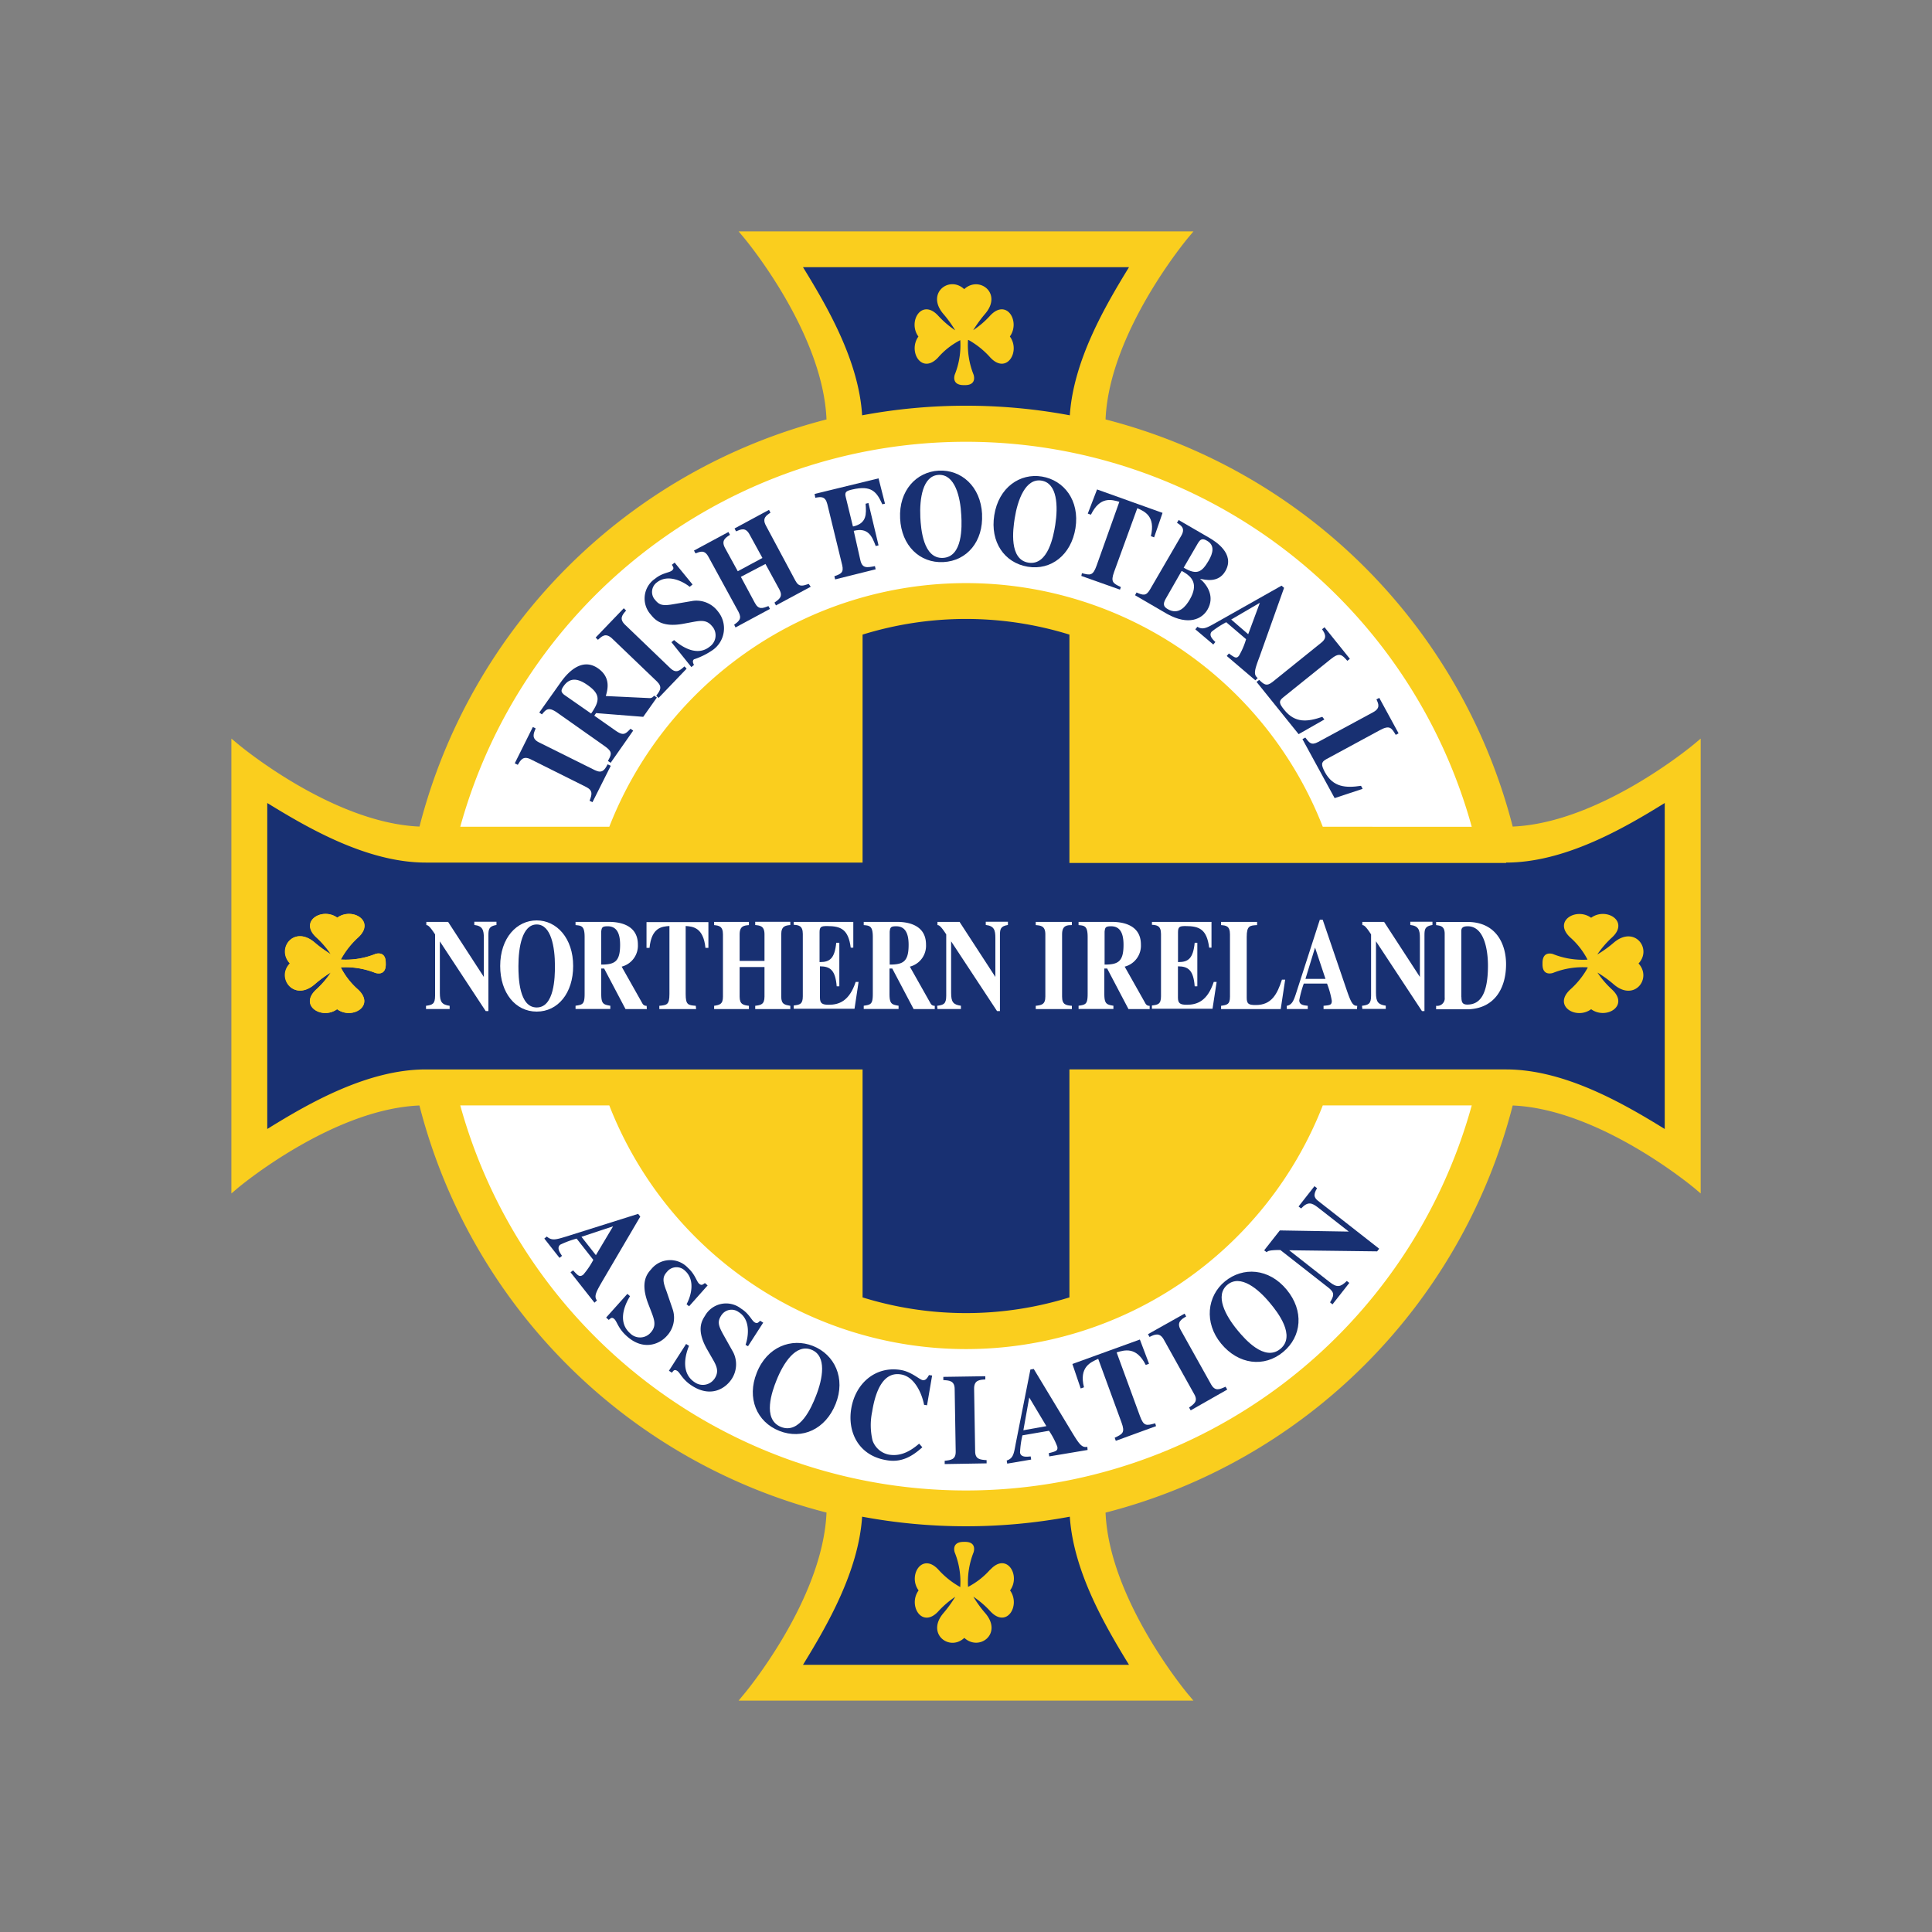 <svg xmlns="http://www.w3.org/2000/svg" viewBox="0 0 300 300"><rect x="0" y="0" width="300" height="300" fill="#808080" stroke="none"/><defs><style>.cls-1{fill:none;}.cls-2,.cls-6{fill:#face1e;}.cls-2,.cls-3,.cls-4{fill-rule:evenodd;}.cls-3,.cls-7{fill:#fff;}.cls-4,.cls-5{fill:#183072;}</style></defs><title>northern-ireland</title><g id="Layer_2" data-name="Layer 2"><g id="Layer_25" data-name="Layer 25"><rect class="cls-1" width="300" height="300"/><g id="Layer_25-2" data-name="Layer 25"><path class="cls-2" d="M185.31,264.07H114.69l.78-.94c.13-.14,12.3-14.65,12.87-28.26a87.73,87.73,0,0,1-63.21-63.21c-13.62.56-28.13,12.74-28.27,12.87l-.93.79V114.69l.94.78c.14.13,14.65,12.31,28.27,12.88a87.76,87.76,0,0,1,63.2-63.22c-.56-13.61-12.73-28.11-12.86-28.26l-.79-.94h70.63l-.79.94c-.12.15-12.29,14.65-12.86,28.26a87.8,87.8,0,0,1,63.22,63.22c13.61-.57,28.11-12.75,28.26-12.88l.93-.78v70.63l-.93-.79c-.15-.12-14.65-12.3-28.26-12.87a87.79,87.79,0,0,1-63.22,63.22c.57,13.61,12.74,28.12,12.86,28.26Z"/><path class="cls-3" d="M150,231.44a81.5,81.5,0,0,1-78.53-59.79H94.61a59.47,59.47,0,0,0,110.79,0h23.13A81.5,81.5,0,0,1,150,231.44m78.53-103.06H205.4a59.47,59.47,0,0,0-110.79,0H71.47a81.47,81.47,0,0,1,157.06,0"/><path class="cls-4" d="M150,63a87.2,87.2,0,0,1,16.12,1.49c.57-8.55,5.51-17,9.19-23H124.69c3.68,6,8.66,14.45,9.18,23A87.3,87.3,0,0,1,150,63m0,174a88.17,88.17,0,0,1-16.13-1.49c-.56,8.55-5.5,17-9.18,23h50.62c-3.68-6-8.62-14.45-9.19-23A88.06,88.06,0,0,1,150,237m83.87-103H166.06V98.54a54.29,54.29,0,0,0-32.12,0v35.4H66.12c-9.09,0-18.27-5.34-24.62-9.25v50.62c6.35-3.94,15.53-9.25,24.62-9.25h67.82v35.4a54.13,54.13,0,0,0,32.12,0v-35.4h67.81c9.1,0,18.28,5.33,24.63,9.25V124.69c-6.35,3.94-15.53,9.25-24.63,9.25"/><path class="cls-5" d="M94.84,118.91,92,124.56l-.45-.22c.35-.92.58-1.57-.52-2.13L82.4,117.9c-1.19-.59-1.57.15-2,.86l-.47-.23,2.81-5.64.44.22c-.33.78-.7,1.57.52,2.17l8.65,4.3c1.15.57,1.53,0,2-.9Z"/><path class="cls-5" d="M102,108.31l-2.12,3-7.32-.58-.28.4,3.22,2.26c1.3.92,1.57.63,2.41-.23l.41.29-3.5,5-.42-.29c.59-1.1.74-1.43-.59-2.36l-7.23-5.1c-1.41-1-1.77-.56-2.43.23l-.41-.29,3.35-4.72c.72-1,3.06-4.06,5.8-2.12,2,1.42,1.46,3.29,1.18,4.28l6.75.32a.76.76,0,0,0,.73-.38ZM91.79,110.8c1.34-1.94,1.52-3-.61-4.46-1.65-1.16-2.78-1-3.61.13-.57.78-.42,1,0,1.39Z"/><path class="cls-5" d="M106.62,103.83l-4.36,4.55-.36-.35c.59-.79,1-1.33.13-2.19l-7-6.71c-1-.92-1.57-.33-2.18.22L92.49,99l4.37-4.55.36.36c-.56.63-1.14,1.27-.15,2.21l7,6.72c.92.88,1.46.41,2.21-.26Z"/><path class="cls-5" d="M107.1,91.12c-1.15-.91-3.42-2-5.09-.69a1.84,1.84,0,0,0-.42,2.56l.11.13c.67.85,1.21,1,2.92.69l3-.51a4.17,4.17,0,0,1,3.85,1.63,4.12,4.12,0,0,1-.88,6.06,11.42,11.42,0,0,1-2.83,1.39c-.29.24-.14.58,0,.87l-.41.33-3.09-3.86.41-.33c1.57,1.36,3.77,2.47,5.56,1a2.14,2.14,0,0,0,.47-3,.81.81,0,0,0-.12-.14c-.83-1.05-1.79-.89-3.1-.65l-1.33.25c-3.44.65-4.51-.7-5.09-1.41a3.73,3.73,0,0,1,.25-5.26,3.9,3.9,0,0,1,.4-.31c1.11-.92,2.21-.93,2.62-1.27s.2-.55,0-.9l.43-.34,2.78,3.4Z"/><path class="cls-5" d="M125.89,91.11l-5.4,2.9-.23-.44c.78-.56,1.33-.94.78-2l-2.18-4-3.82,2,2.18,4.06c.58,1.08,1.2.83,2.1.48l.24.44-5.35,2.88L114,97c.79-.57,1.23-.94.67-2L110,86.45c-.61-1.14-1.31-.78-2-.52l-.24-.44,5.35-2.88.24.44c-.67.43-1.39.86-.79,2l2,3.65,3.83-2.06-2-3.65c-.62-1.17-1.37-.79-2.1-.48l-.23-.45,5.35-2.89.23.44c-.65.42-1.33.86-.71,2l4.58,8.56c.57,1.06,1.16.79,2.07.5Z"/><path class="cls-5" d="M126.49,76.7l9.93-2.42,1,3.93-.41.1c-.88-1.93-1.65-3-4.67-2.3-.94.22-1.23.38-1,1.22l1.1,4.51h.09c2.08-.5,2-1.93,1.88-3.52l.44-.11,1.57,6.57-.44.11c-.58-1.58-1.21-2.91-3.41-2.36L133.6,87c.3,1.28,1,1.15,2.26.91l.11.49-6.29,1.57-.12-.49c1-.36,1.5-.55,1.21-1.75l-2.3-9.44c-.32-1.28-1-1.15-1.87-1Z"/><path class="cls-5" d="M152.49,79.85c.22,4.2-2.32,7.24-6,7.43s-6.52-2.57-6.72-6.77c-.22-4.36,2.54-7.25,6-7.43s6.51,2.41,6.73,6.77m-9.59.49c.09,1.74.43,6.44,3.51,6.29s2.95-4.86,2.85-6.6c-.14-2.91-1-6.4-3.5-6.29s-3,3.68-2.86,6.6"/><path class="cls-5" d="M167,82c-.66,4.15-3.77,6.6-7.41,6s-5.86-3.86-5.2-8c.68-4.32,4-6.57,7.41-6s5.87,3.7,5.2,8m-9.44-1.5c-.27,1.72-.9,6.39,2.14,6.87s3.89-4.15,4.16-5.87c.45-2.89.34-6.47-2.14-6.87s-3.71,3-4.16,5.87"/><path class="cls-5" d="M173.91,91.56l-6-2.13L168,89c1.27.33,1.7.44,2.27-1.15l3.54-9.93c-1.21-.35-3-.88-4.41,2l-.49-.17L170.35,76l10.17,3.64-1.31,3.8-.5-.18c.74-3.14-1-3.85-2.11-4.35L173,88.8c-.57,1.57-.18,1.78,1.05,2.36Z"/><path class="cls-5" d="M176.48,92c.94.4,1.47.62,2.08-.44l4.87-8.38c.66-1.15,0-1.57-.67-2l.26-.43,4.81,2.79c.87.52,4,2.43,2.45,5.13-1.11,1.92-3.15,1.35-3.94,1.2h0c1.18,1,2.31,2.81,1.16,4.79-.84,1.45-2.92,2.52-6.25.68l-5-2.91ZM181,93c-.45.79-.33,1.22.32,1.58,1.71,1,2.81-.43,3.43-1.49,1.43-2.47.21-3.53-.79-4.17l-.47-.27Zm2.8-4.85c2.08,1.22,2.84.68,3.87-1.08.71-1.21,1-2.44-.31-3.14-.79-.46-1.07,0-1.32.37Z"/><path class="cls-5" d="M194.93,105.64l-4.44-3.78.33-.39c.91.65,1.17.85,1.57.35a11.44,11.44,0,0,0,1.1-2.57l-3.08-2.63a14.53,14.53,0,0,0-2.26,1.46c-.49.57.13,1.19.57,1.61l-.32.39-2.79-2.36.32-.39c.85.51,1.48.16,2.87-.63L199,90.94l.39.34-3.78,10.62c-.79,2.09-1,2.81-.37,3.34l.06.05Zm-1.11-7.16,1.81-4.88-4.45,2.6Z"/><path class="cls-5" d="M201.65,114l-6.53-8.11.4-.32c.74.69,1.12,1.08,2.08.32l7.55-6.08c1-.78.59-1.43.14-2.1l.38-.31,3.94,4.9-.4.31c-.83-.94-1.2-1.37-2.57-.26l-7.36,5.92c-.79.61-.63,1,.13,1.95,1.71,2.12,3.63,1.87,5.92,1.09l.32.41Z"/><path class="cls-5" d="M207.24,123.93l-5-9.16.45-.24c.6.79.91,1.27,2,.68l8.52-4.61c1.17-.63.85-1.3.52-2l.44-.24,3,5.51-.44.24c-.65-1.08-.93-1.57-2.48-.72l-8.31,4.5c-.85.46-.79.89-.22,2,1.29,2.36,3.23,2.49,5.62,2.13l.25.47Z"/><path class="cls-6" d="M59.9,149.68c.05,2-1.63,1.39-1.63,1.39a12.55,12.55,0,0,0-5.35-.86,11.39,11.39,0,0,0,2.68,3.45c2.72,2.54-1,4.72-3.26,3.05-2.3,1.7-6-.51-3.25-3.05A14.44,14.44,0,0,0,51.38,151a17.91,17.91,0,0,0-2.56,1.85c-3.19,2.73-6-1-3.83-3.25-2.14-2.31.64-6,3.83-3.25a19.19,19.19,0,0,0,2.55,1.84,14.72,14.72,0,0,0-2.28-2.64c-2.73-2.54.95-4.72,3.25-3.05,2.31-1.69,6,.51,3.26,3.05A12.91,12.91,0,0,0,52.87,149h.06a12.39,12.39,0,0,0,5.32-.86s1.68-.61,1.64,1.39Z"/><path class="cls-6" d="M58.27,148.15A12.27,12.27,0,0,1,53,149h-.06a13.13,13.13,0,0,1,2.71-3.45c2.73-2.54-.94-4.72-3.25-3.05-2.3-1.69-6,.51-3.25,3.05a15.13,15.13,0,0,1,2.28,2.64,18.56,18.56,0,0,1-2.55-1.84c-3.2-2.73-6,.94-3.83,3.25-2.14,2.3.63,6,3.83,3.25A18.4,18.4,0,0,1,51.38,151a14,14,0,0,1-2.28,2.65c-2.73,2.55.95,4.72,3.25,3.05,2.31,1.7,6-.5,3.25-3.05a11.83,11.83,0,0,1-2.69-3.44,12.54,12.54,0,0,1,5.35.85s1.68.61,1.64-1.39v-.14c0-2-1.64-1.39-1.64-1.39"/><path class="cls-6" d="M153.76,243.72a11.87,11.87,0,0,1-3.44,2.69,12.52,12.52,0,0,1,.85-5.35s.62-1.68-1.39-1.64h-.13c-2,0-1.4,1.64-1.4,1.64a12.2,12.2,0,0,1,.86,5.31v.07a13.19,13.19,0,0,1-3.41-2.72c-2.54-2.73-4.75.94-3.06,3.24-1.69,2.31.52,6,3.06,3.25a14.49,14.49,0,0,1,2.63-2.26,19.76,19.76,0,0,1-1.84,2.54c-2.73,3.2.95,6,3.25,3.84,2.31,2.13,6-.64,3.25-3.84a17.91,17.91,0,0,1-1.85-2.56,14.78,14.78,0,0,1,2.65,2.28c2.55,2.73,4.72-.94,3.05-3.25,1.7-2.3-.5-6-3.05-3.24"/><path class="cls-6" d="M246.48,150.21a12.39,12.39,0,0,0-5.32.86s-1.68.62-1.64-1.39v-.14c0-2,1.64-1.39,1.64-1.39a12.37,12.37,0,0,0,5.35.86,11.74,11.74,0,0,0-2.69-3.45c-2.73-2.54.94-4.72,3.25-3.05,2.3-1.69,6,.51,3.25,3.05a14.84,14.84,0,0,0-2.29,2.65,17.85,17.85,0,0,0,2.56-1.84c3.2-2.73,6,.94,3.84,3.24,2.13,2.31-.64,6-3.84,3.25a18.46,18.46,0,0,0-2.54-1.84,14.66,14.66,0,0,0,2.27,2.64c2.73,2.55-.95,4.72-3.25,3.05-2.31,1.7-6-.5-3.25-3.05a12.91,12.91,0,0,0,2.73-3.42Z"/><path class="cls-6" d="M150.31,52.85a12.35,12.35,0,0,0,.86,5.31s.62,1.68-1.39,1.64h-.13c-2,0-1.39-1.64-1.39-1.64a12.18,12.18,0,0,0,.85-5.34,11.54,11.54,0,0,0-3.44,2.69c-2.55,2.73-4.72-.95-3.06-3.25-1.69-2.31.51-6,3.06-3.25a14.78,14.78,0,0,0,2.65,2.28,18.49,18.49,0,0,0-1.85-2.56c-2.72-3.2.94-6,3.25-3.83,2.3-2.14,6,.63,3.25,3.83a20.85,20.85,0,0,0-1.85,2.54A13.9,13.9,0,0,0,153.76,49c2.55-2.73,4.72.94,3.05,3.25,1.7,2.3-.5,6-3.05,3.25a13,13,0,0,0-3.41-2.73Z"/><path class="cls-5" d="M92.31,202.28l-3.72-4.72.4-.3c.78.84,1,1.09,1.57.68a12.06,12.06,0,0,0,1.57-2.31l-2.59-3.3a14.64,14.64,0,0,0-2.54.94c-.59.48-.08,1.22.27,1.74l-.39.31-2.36-3,.39-.31c.79.69,1.44.47,3,0l11.18-3.52.33.42-5.73,9.76c-1.13,1.93-1.5,2.6-1,3.26l0,0Zm.22-7.38,2.67-4.48-4.91,1.63Z"/><path class="cls-5" d="M106.61,202.52c.69-1.27,1.4-3.73-.24-5.2a1.88,1.88,0,0,0-2.65,0l-.1.11c-.72.79-.79,1.37-.15,3l1,2.92a4.14,4.14,0,0,1-.94,4.11c-1.17,1.31-3.68,2.31-6.22,0-1.33-1.18-1.49-2.25-1.92-2.64s-.6-.05-.87.13l-.4-.36,3.3-3.68.41.36c-1.08,1.76-1.79,4.16,0,5.75a2.18,2.18,0,0,0,3.07.05l.15-.16c.9-1,.57-1.95.09-3.21l-.51-1.32c-1.26-3.35-.11-4.63.51-5.32a3.77,3.77,0,0,1,5.69-.18c1.11,1,1.32,2.08,1.72,2.44s.59.13.91-.09l.42.37L107,202.84Z"/><path class="cls-5" d="M115.77,208.83c.47-1.36.79-3.94-1.07-5.09a1.86,1.86,0,0,0-2.62.41.76.76,0,0,0-.08.11c-.59.92-.52,1.48.33,3l1.52,2.71a4.16,4.16,0,0,1-.26,4.2c-1,1.49-3.26,2.88-6.15,1-1.49-.95-1.82-2-2.28-2.3s-.6,0-.83.28l-.46-.3,2.67-4.16.45.29c-.78,1.9-1.09,4.39.9,5.67a2.18,2.18,0,0,0,3-.49.71.71,0,0,0,.1-.14c.72-1.13.25-2-.44-3.18l-.7-1.22c-1.8-3.1-.87-4.54-.37-5.32a3.76,3.76,0,0,1,5.59-1.1c1.26.78,1.64,1.83,2.09,2.12s.6,0,.88-.23l.47.29-2.36,3.66Z"/><path class="cls-5" d="M129.76,218c-1.57,3.93-5.19,5.59-8.74,4.19s-5.07-5.13-3.52-9c1.58-4.06,5.4-5.51,8.74-4.19s5.12,5,3.52,9m-9.2-3.63c-.63,1.57-2.26,6,.7,7.2s4.79-3.14,5.43-4.78c1.08-2.71,1.73-6.25-.69-7.21s-4.36,2.06-5.44,4.79"/><path class="cls-5" d="M143.22,224.73c-1.57,1.42-3.26,2.43-5.6,2-4.28-.71-6.05-4.34-5.44-8,.67-4,3.83-6.64,7.69-6,1.65.27,2.9,1.48,3.38,1.57s.73-.3,1-.78l.49.07-.79,4.62-.46-.07c-.35-1.82-1.51-4.4-3.6-4.72-2.68-.45-3.93,2.45-4.46,5.78a10.26,10.26,0,0,0,.06,4.48,3.37,3.37,0,0,0,2.51,2.19c1.43.24,2.91-.12,4.72-1.7Z"/><path class="cls-5" d="M153.2,227.23l-6.51.11v-.51c1-.11,1.73-.2,1.71-1.44l-.16-9.7c0-1.32-.9-1.34-1.76-1.39v-.5l6.52-.1v.5c-.88.05-1.76.09-1.74,1.45l.16,9.69c0,1.27.78,1.32,1.78,1.39Z"/><path class="cls-5" d="M168.88,225.15l-5.95,1-.08-.5c1.12-.29,1.44-.37,1.33-1a11.69,11.69,0,0,0-1.29-2.48l-4.13.71a14.29,14.29,0,0,0-.37,2.68c.13.75,1,.66,1.65.59l.08.49-3.72.63-.08-.48c1-.33,1.11-1,1.4-2.62L160,212.66l.52-.09,5.85,9.69c1.16,1.91,1.58,2.55,2.4,2.41h.07Zm-6.4-3.7L159.82,217l-.91,5.09Z"/><path class="cls-5" d="M179.51,221.45l-6.25,2.28-.17-.48c1.23-.58,1.64-.78,1.06-2.36L170.53,211c-1.19.53-3,1.28-2.21,4.42l-.51.18-1.29-3.8L177,208l1.42,3.76-.51.19c-1.45-2.88-3.28-2.32-4.52-1.95l3.63,9.91c.58,1.58,1,1.48,2.36,1.1Z"/><path class="cls-5" d="M190.57,215.77,184.89,219l-.25-.44c.83-.58,1.42-1,.79-2.09L180.71,208c-.64-1.15-1.43-.79-2.21-.4l-.24-.43,5.68-3.19.25.44c-.79.45-1.52.91-.85,2.1l4.72,8.45c.63,1.11,1.3.78,2.24.36Z"/><path class="cls-5" d="M199.81,200.28c2.67,3.24,2.36,7.24-.58,9.67s-6.93,1.94-9.61-1.31-2.19-7.39.59-9.67,6.83-2.07,9.6,1.31m-7.64,6.29c1.11,1.34,4.18,4.91,6.64,2.89s-.44-5.73-1.57-7.08c-1.86-2.27-4.63-4.55-6.64-2.89s-.31,4.81,1.57,7.08"/><path class="cls-5" d="M206.53,202.23c.58-1,.79-1.47-.25-2.28l-7.47-5.85c-1.73,0-2,.17-2.11.35l-.4-.3,2.43-3.09,10.71.18h0l-4.77-3.73c-.95-.74-1.58-1-2.63.14l-.4-.31,2.47-3.15.4.31c-.69,1.16-.4,1.57.37,2.13l9.28,7.27-.32.41-13.66-.17h0l6.29,4.94c1.14.89,1.68.79,2.66-.17l.39.3-2.61,3.33Z"/><path class="cls-7" d="M66.15,156.18c1-.14,1.41-.27,1.41-1.57v-9.52c-.9-1.38-1.15-1.44-1.36-1.44v-.5h3.38l5.55,8.55h0v-6.07c0-1.2-.19-1.86-1.48-2v-.5h3.44v.5c-1.15.18-1.25.65-1.25,1.57V157h-.42L68.3,146.18h0v8c0,1.43.33,1.82,1.52,2v.5H66.15Z"/><path class="cls-7" d="M89,150c0,4.2-2.36,7.08-5.66,7.08s-5.67-2.9-5.67-7.08c0-4.37,2.58-7.08,5.67-7.08S89,145.67,89,150m-8.5,0c0,1.74.09,6.44,2.84,6.44s2.83-4.72,2.83-6.44c0-2.93-.59-6.45-2.83-6.45s-2.84,3.52-2.84,6.45"/><path class="cls-7" d="M100.44,156.69H97.13l-3.32-6.3h-.45v3.94c0,1.57.35,1.66,1.41,1.84v.5h-5.4v-.5c1.09-.16,1.41-.22,1.41-1.84v-8.84c0-1.72-.5-1.76-1.41-1.84v-.5h5.15c1.13,0,4.53.16,4.53,3.52a3.36,3.36,0,0,1-2.52,3.43l3.22,5.71a.67.67,0,0,0,.66.37Zm-7.08-6.91c2.1,0,2.93-.46,2.93-3.07,0-2-.66-2.88-1.94-2.88-.88,0-.91.22-1,.84Z"/><path class="cls-7" d="M108.09,156.69h-5.71v-.51c1.17-.11,1.57-.15,1.57-1.84V143.79c-1.13.08-2.78.18-3.09,3.39h-.47l0-4H110v4h-.46c-.32-3.21-2-3.31-3.07-3.39v10.55c0,1.7.37,1.74,1.57,1.84Z"/><path class="cls-7" d="M122.72,156.69h-5.45v-.51c.85-.11,1.44-.19,1.44-1.42v-4.6h-3.86v4.6c0,1.23.6,1.31,1.44,1.42v.51h-5.4v-.51c.85-.14,1.37-.23,1.37-1.42v-9.68c0-1.31-.69-1.35-1.37-1.43v-.5h5.4v.5c-.7.06-1.44.1-1.44,1.43v4.13h3.86v-4.14c0-1.32-.74-1.36-1.44-1.43v-.5h5.45v.5c-.69.07-1.41.12-1.41,1.43v9.68c0,1.21.56,1.28,1.41,1.43Z"/><path class="cls-7" d="M123.25,143.15h9.25v4h-.4c-.37-2.84-1.51-3.35-3.67-3.35-.88,0-1.17.08-1.17.95v4.64h.08c1.49,0,2.27-.54,2.51-3h.48v6.76h-.41c-.2-2.5-1-3.1-2.6-3.1v4.84c0,.88.31,1.13,1.35,1.13,1.57,0,3.2-.52,4.2-3.55h.45l-.63,4.17h-9.44v-.51c.92-.11,1.41-.18,1.41-1.42v-9.68c0-1.33-.68-1.37-1.41-1.43Z"/><path class="cls-7" d="M145.15,156.69h-3.28l-3.32-6.3h-.43v3.94c0,1.57.36,1.66,1.41,1.84v.5h-5.41v-.5c1.09-.16,1.41-.22,1.41-1.84v-8.84c0-1.72-.5-1.76-1.41-1.84v-.5h5.16c1.11,0,4.51.16,4.51,3.52a3.34,3.34,0,0,1-2.51,3.43l3.22,5.71a.68.68,0,0,0,.65.37Zm-7-6.91c2.1,0,2.94-.46,2.94-3.07,0-2-.67-2.88-1.94-2.88-.88,0-.92.22-1,.84Z"/><path class="cls-7" d="M145.52,156.18c1-.14,1.41-.27,1.41-1.57v-9.52c-.89-1.38-1.15-1.44-1.36-1.44v-.5H149l5.56,8.55h0v-6.07c0-1.2-.19-1.86-1.49-2v-.5h3.44v.5c-1.15.18-1.24.65-1.24,1.57V157h-.45l-7.13-10.83h0v8c0,1.44.33,1.83,1.52,2v.51h-3.64Z"/><path class="cls-7" d="M166.44,156.69h-5.61v-.51c.87-.1,1.49-.18,1.49-1.42v-9.68c0-1.33-.75-1.37-1.49-1.43v-.5h5.61v.5c-.79,0-1.52.06-1.52,1.43v9.68c0,1.28.64,1.34,1.52,1.42Z"/><path class="cls-7" d="M178.52,156.69h-3.29l-3.31-6.3h-.44v3.94c0,1.57.36,1.66,1.41,1.84v.5h-5.41v-.5c1.09-.16,1.41-.22,1.41-1.84v-8.84c0-1.72-.5-1.76-1.41-1.84v-.5h5.15c1.13,0,4.53.16,4.53,3.52a3.36,3.36,0,0,1-2.52,3.43l3.22,5.71a.67.67,0,0,0,.66.37Zm-7-6.91c2.1,0,2.94-.46,2.94-3.07,0-2-.66-2.88-1.94-2.88-.89,0-.92.22-1,.84Z"/><path class="cls-7" d="M178.88,143.15h9.24v4h-.36c-.37-2.84-1.5-3.35-3.67-3.35-.88,0-1.17.08-1.17.95v4.64H183c1.49,0,2.27-.54,2.51-3h.41v6.76h-.41c-.19-2.5-1-3.1-2.6-3.1v4.84c0,.88.31,1.13,1.36,1.13,1.57,0,3.2-.52,4.2-3.55h.45l-.64,4.17h-9.41v-.51c.91-.11,1.41-.18,1.41-1.42v-9.68c0-1.33-.67-1.37-1.41-1.43Z"/><path class="cls-7" d="M198.87,156.69h-9.26v-.51c.9-.14,1.38-.19,1.38-1.42v-9.68c0-1.33-.66-1.37-1.38-1.43v-.5h5.59v.5c-1.12.06-1.61.08-1.61,1.84v9.44c0,1,.35,1.13,1.42,1.13,2.42,0,3.31-1.66,4.05-3.94h.5Z"/><path class="cls-7" d="M210.71,156.69h-5.19v-.51c1-.1,1.28-.11,1.28-.78a13.54,13.54,0,0,0-.74-2.67h-3.61a16.51,16.51,0,0,0-.7,2.59c0,.78.79.78,1.32.86v.5h-3.26v-.5c.87-.16,1.1-.85,1.58-2.36l3.55-11h.45L209,153.4c.71,2.08,1,2.78,1.68,2.78h.07ZM205.82,152l-1.62-4.86L202.71,152Z"/><path class="cls-7" d="M211.49,156.18c1-.14,1.41-.27,1.41-1.57v-9.52c-.89-1.38-1.15-1.44-1.36-1.44v-.5h3.38l5.56,8.55h0v-6.07c0-1.2-.19-1.86-1.49-2v-.5h3.44v.5c-1.15.18-1.24.65-1.24,1.57V157h-.39l-7.14-10.84h0v8c0,1.43.34,1.82,1.52,2v.5h-3.64Z"/><path class="cls-7" d="M223,156.18a1.17,1.17,0,0,0,1.33-1,1.82,1.82,0,0,0,0-.33V145c0-1.22-.7-1.26-1.33-1.35v-.49h4.86c4.49,0,6,3.47,6,6.56,0,3.68-1.73,6.8-5.77,7H223Zm3.93-1.36c0,.79.15,1.17.91,1.17,1.8,0,3.21-1.29,3.21-6.07,0-1.82-.37-6.09-3.14-6.09-.91,0-1,.38-1,.79v10.23Z"/><rect class="cls-1" x="32" y="32" width="236" height="236"/></g></g></g></svg>
